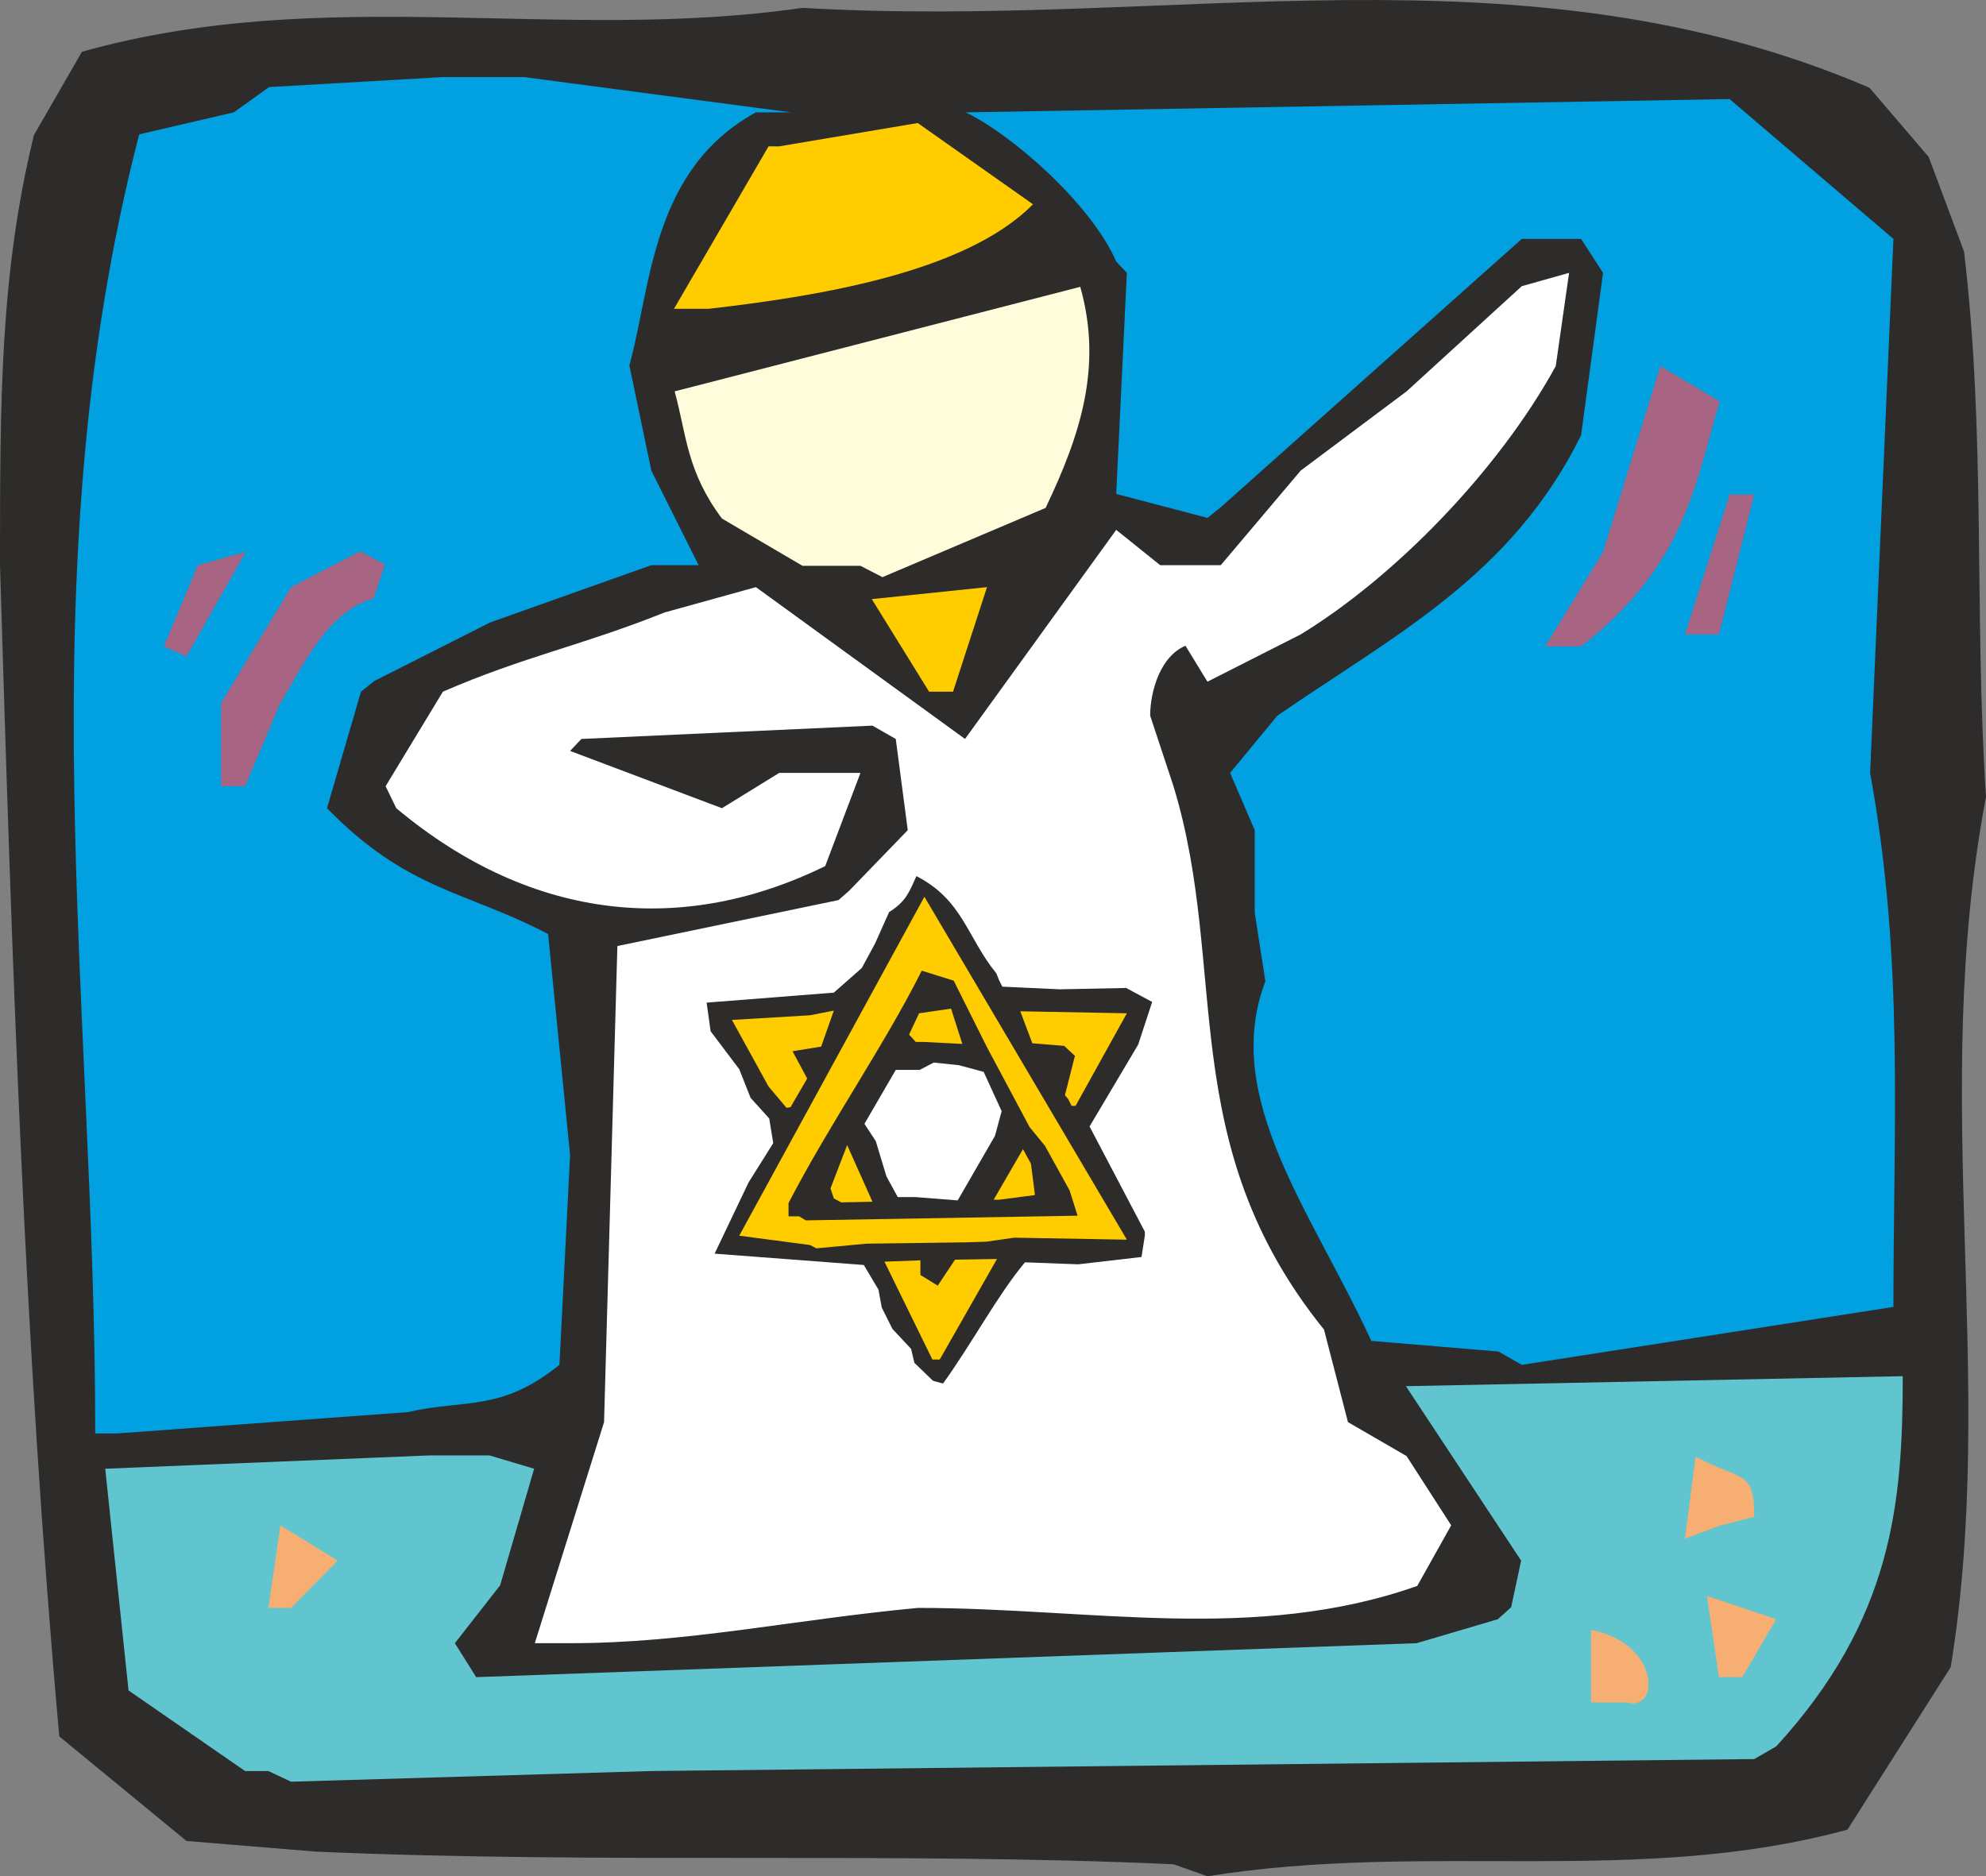 <svg xmlns="http://www.w3.org/2000/svg" width="286.272" height="270.505" viewBox="0 0 214.704 202.879"><rect x="0" y="0" width="214.704" height="202.879" fill="#808080" stroke="none"/><path d="M316.502 523.833c-30.024-1.368-61.632 0-92.736-1.368l-13.968-1.152-13.752-11.304c-3.816-42.696-5.112-84.024-6.408-126.648 0-17.712 0-31.536 3.672-46.512l5.184-9c26.424-7.416 51.624-.936 77.904-4.752 40.104 2.376 77.76-7.488 115.344 8.64l6.408 7.488 3.816 10.224c2.376 19.872 1.08 39.024 2.376 58.968-6.192 32.544 1.296 62.712-3.816 94.104l-11.16 17.568c-22.68 6.192-45.288 1.224-69.192 5.04z" style="fill:#2d2c2b" transform="translate(-189.638 -322.25)"/><path d="M218.654 513.753h-2.52l-12.6-8.712-2.52-23.976 35.064-1.44h6.48l4.824 1.44-3.672 12.6-4.896 6.264 2.304 3.672 101.664-3.672 8.784-2.592 1.44-1.296 1.08-5.04-12.456-18.864 53.712-1.08c0 13.68-1.08 26.28-13.68 40.032l-2.376 1.368-119.304 1.296-38.88 1.152z" style="fill:#60c5ce" transform="translate(-189.638 -322.25)"/><path d="M361.646 506.337v-7.848c7.488 1.44 7.488 8.928 3.816 7.848zm13.824-2.737-1.296-8.783 7.488 2.52-3.672 6.264z" style="fill:#f7ae73" transform="translate(-189.638 -322.25)"/><path d="m247.454 499.929 7.488-23.904 1.44-51.48 23.904-4.968 1.152-1.008 6.336-6.552-1.296-9.864-2.52-1.44-31.464 1.44-1.224 1.296 16.416 6.192 6.192-3.816h8.784l-3.816 10.08c-14.976 7.344-31.392 6.264-46.368-6.264l-1.152-2.376 6.192-10.224c8.784-3.816 14.976-4.968 23.976-8.568l9.864-2.736 22.608 16.416 16.344-22.608 4.752 3.816h6.552l8.64-10.224 11.448-8.568 12.456-11.376 5.112-1.44-1.44 10.08c-6.192 11.304-17.424 22.824-27.576 29.016l-10.08 5.112-2.376-3.888c-2.736 1.152-3.816 4.968-3.816 7.56l2.52 7.632c6.048 19.8 0 38.592 16.272 58.752l2.592 10.008 6.336 3.672 4.824 7.488-3.672 6.552c-17.568 6.192-35.28 2.376-54 2.376-13.68 1.296-24.984 3.816-37.584 3.816z" style="fill:#fff" transform="translate(-189.638 -322.25)"/><path d="m218.654 496.113 1.296-8.928 6.192 3.816-5.04 5.112zm153.144-7.488 1.152-8.856c5.112 2.664 6.336 1.44 6.336 6.48l-3.816 1.008z" style="fill:#f7ae73" transform="translate(-189.638 -322.25)"/><path d="M199.934 477.249c0-46.512-7.632-92.664 4.752-140.472l10.224-2.376 3.816-2.736 18.792-1.08h8.784l28.872 3.816h-3.816c-11.304 6.192-11.304 18.792-13.68 27.36l2.376 11.376 5.112 10.224h-5.112l-17.424 6.192-12.528 6.336-1.44 1.152-3.672 12.6c8.712 8.928 14.976 8.928 23.904 13.608l2.376 23.904-1.152 22.68c-6.336 5.112-10.152 3.672-16.416 5.112l-31.392 2.304zm151.704-8.856-13.752-1.152c-6.336-13.824-16.272-26.28-11.448-38.88l-1.152-7.416v-8.928l-2.664-6.192 5.112-6.192c12.744-8.784 25.272-15.048 32.832-30.312l2.376-17.568-2.376-3.672h-6.408l-32.544 29.016-1.44 1.152-9.864-2.592 1.152-23.904-1.152-1.224c-2.736-6.264-11.304-13.752-16.272-16.128l82.584-1.44 17.712 15.12-2.52 57.744c3.672 20.16 2.52 37.512 2.52 57.744l-40.176 6.264z" style="fill:#00a0e1" transform="translate(-189.638 -322.25)"/><path d="M213.542 407.265v-9l7.56-12.528 7.488-3.888 2.664 1.44-1.224 3.672c-5.112 1.44-7.704 7.488-10.08 11.304l-3.816 9z" style="fill:#a86483" transform="translate(-189.638 -322.25)"/><path d="m290.078 397.04-6.192-10.007 12.456-1.296-3.672 11.304z" style="fill:#fc0" transform="translate(-189.638 -322.25)"/><path d="m207.35 392.145 3.672-8.784 5.184-1.44-6.408 11.304zm149.328 0 6.264-10.224 6.192-20.088 6.408 3.816c-2.592 8.784-3.672 17.712-14.976 26.496zm15.12-1.296 4.824-15.12h2.664l-3.816 15.12h-1.296z" style="fill:#a86483" transform="translate(-189.638 -322.25)"/><path d="M282.662 383.433h-6.264l-8.712-5.112c-3.816-5.112-3.816-9-5.112-13.752l43.848-11.304c2.448 8.64 0 16.056-3.744 23.904l-17.64 7.488z" style="fill:#fffcdc" transform="translate(-189.638 -322.25)"/><path d="m262.502 355.64 10.224-17.567h1.152l14.976-2.52 12.456 8.784c-7.344 7.488-23.76 10.008-35.064 11.304z" style="fill:#fc0" transform="translate(-189.638 -322.25)"/><path d="m290.51 471.56-2.016-1.943-.36-1.512-2.016-2.16-1.152-2.304-.36-1.944-1.584-2.664-16.128-1.224 3.672-7.704 2.664-4.248-.432-2.664-2.016-2.232-1.224-3.096-3.096-4.104-.432-3.096 13.752-1.08 3.024-2.664 1.44-2.664 1.512-3.384c1.872-1.152 2.232-2.304 2.952-3.888 5.04 2.592 5.472 6.624 8.64 10.512l.288.72.36.72 6.192.288 7.2-.144 2.808 1.512-1.512 4.608-5.256 8.856 5.976 11.376v.432l-.36 2.304-6.84.792-5.76-.216c-2.952 3.528-5.832 8.928-8.856 13.104z" style="fill:#2d2c2b" transform="translate(-189.638 -322.25)"/><path d="m290.438 469.257-5.184-10.584 3.888-.144v1.584l1.872 1.152 1.872-2.808 4.536-.072-6.192 10.872zm-13.248-12.384-7.632-1.008 20.016-36.648 21.888 37.08-12.168-.216-3.024.432-2.232.072-10.728.144-5.4.504z" style="fill:#fc0" transform="translate(-189.638 -322.25)"/><path d="M276.038 453.777h-1.152v-1.44c4.392-8.496 10.368-17.064 14.4-25.128l3.456 1.08 3.6 7.2 4.608 8.64 1.656 2.016 2.664 4.824.864 2.736-29.376.504z" style="fill:#2d2c2b" transform="translate(-189.638 -322.25)"/><path d="m279.782 451.833-.36-1.08 1.8-4.68 2.736 6.12-3.384.072z" style="fill:#fc0" transform="translate(-189.638 -322.25)"/><path d="M287.846 451.689h-1.152l-1.224-2.232-1.152-3.816-1.224-1.872 3.384-5.832h2.592l1.512-.792 2.736.288 2.664.72 1.944 4.248-.72 2.664-4.032 6.984-4.608-.36z" style="fill:#fff" transform="translate(-189.638 -322.25)"/><path d="m297.062 451.977 3.168-5.472.864 1.584.432 3.384-3.888.504zm8.424-10.152-.36-.72-.36-.432 1.08-4.248-1.152-1.08-3.456-.288-1.296-3.456 11.52.216-5.544 10.008zm-30.816.215-1.944-2.303-3.96-7.2 8.424-.504 2.592-.504-1.368 3.888-3.096.504 1.584 2.952-1.8 3.096zm13.968-7.127-.72-.792 1.08-2.304 3.456-.504 1.224 3.816-4.248-.216z" style="fill:#fc0" transform="translate(-189.638 -322.25)"/></svg>
